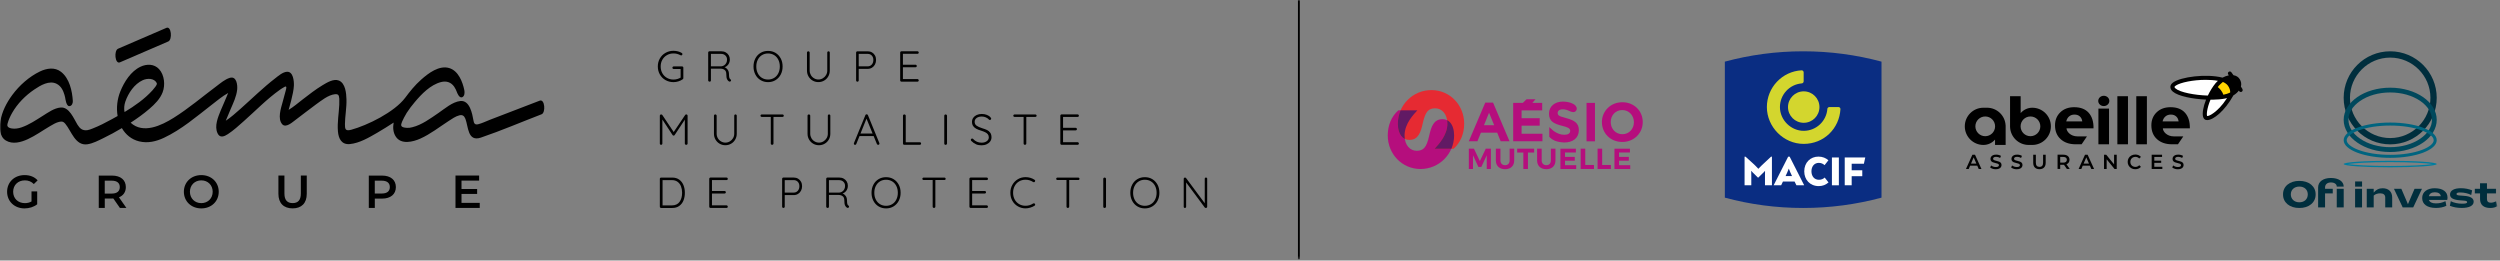 <svg width="806" height="84" viewBox="0 0 806 84" fill="none" xmlns="http://www.w3.org/2000/svg">
<rect x="0" y="0" width="806" height="84" fill="#808080" stroke="none"/>
<g clip-path="url(#clip0_0_3)">
<mask id="mask0_0_3" style="mask-type:luminance" maskUnits="userSpaceOnUse" x="0" y="0" width="806" height="84">
<path d="M805.15 0H0V83.59H805.15V0Z" fill="white"/>
</mask>
<g mask="url(#mask0_0_3)">
<path d="M741.31 58.32C744.42 58.3 746.59 60.1 746.56 62.67C746.59 65.26 744.42 67.08 741.31 67.05C738.2 67.09 736.01 65.27 736.05 62.67C736.02 60.1 738.2 58.29 741.31 58.32ZM741.31 60.15C739.67 60.15 738.56 61.18 738.56 62.67C738.56 64.16 739.67 65.22 741.31 65.22C742.95 65.22 744.03 64.19 744.03 62.67C744.03 61.15 742.93 60.15 741.31 60.15Z" fill="#002E3D"/>
<path d="M747.36 60.87V60.43C747.36 58.57 748.99 57.38 751.48 57.38C753.97 57.38 755.61 58.5 755.61 60.15H753.37C753.37 59.35 752.62 58.82 751.48 58.82C750.34 58.82 749.6 59.43 749.6 60.42V60.86H752.08V62.35H749.6V66.86H747.36V60.86V60.87ZM755.61 60.87V66.87H753.37V60.87H755.61Z" fill="#002E3D"/>
<path d="M761.52 60.87V66.87H759.28V60.87H761.52Z" fill="#002E3D"/>
<path d="M761.53 58.5H759.29V60.17H761.53V58.5Z" fill="#002E3D"/>
<path d="M765.28 60.87V62.09C766.03 61.16 766.99 60.69 768.15 60.69C770.07 60.69 771.24 61.81 771.24 63.64V66.87H769V63.64C769 62.79 768.4 62.33 767.38 62.33C766.64 62.33 765.81 62.55 765.28 63.06V66.87H763.04V60.87H765.28Z" fill="#002E3D"/>
<path d="M774.19 60.87L776.32 65.83L778.45 60.87H780.84L778.02 66.87H774.63L771.81 60.87H774.2H774.19Z" fill="#002E3D"/>
<path d="M784.98 60.69C787.55 60.69 789.08 61.81 789.08 63.69C789.08 63.92 789.05 64.18 788.98 64.46H783.09C783.34 65.2 784.1 65.57 785.35 65.57C786.46 65.57 787.4 65.35 788.42 64.86L788.71 66.35C787.75 66.82 786.63 67.04 785.35 67.04C782.56 67.04 780.91 65.86 780.91 63.85C780.91 61.84 782.56 60.68 784.99 60.68L784.98 60.69ZM785.01 61.99C783.94 61.99 783.26 62.42 783.08 63.25H786.91C786.81 62.44 786.12 61.99 785.01 61.99Z" fill="#002E3D"/>
<path d="M790.12 64.86C791.06 65.37 792.45 65.67 793.76 65.67C794.91 65.67 795.4 65.55 795.4 65.18C795.4 64.85 795.12 64.74 794.33 64.68L793.1 64.58C790.89 64.42 789.89 63.81 789.89 62.7C789.89 61.42 791.2 60.68 793.4 60.68C794.7 60.68 796.02 60.94 797.01 61.37L796.72 62.88C796.31 62.63 795.78 62.44 795.11 62.28C794.46 62.12 793.79 62.05 793.12 62.05C792.37 62.05 791.98 62.19 791.98 62.54C791.98 62.86 792.27 62.98 793.08 63.03L794.34 63.13C796.46 63.26 797.51 63.9 797.51 65.02C797.51 66.31 796.08 67.04 793.65 67.04C792.24 67.04 790.98 66.81 789.84 66.35L790.13 64.86H790.12Z" fill="#002E3D"/>
<path d="M799.56 62.36H797.88V60.87H799.56V59.08H801.8V60.87H804.73V62.36H801.8V64.18C801.8 64.93 802.2 65.35 803.03 65.35C803.56 65.35 804.18 65.19 804.75 64.91L805.16 66.49C804.45 66.87 803.74 67.05 802.87 67.05C800.73 67.05 799.57 66.03 799.57 64.18V62.36H799.56Z" fill="#002E3D"/>
<path d="M770.6 18.57C777.75 18.57 783.57 24.39 783.57 31.54C783.57 38.69 777.75 44.51 770.6 44.51C763.45 44.51 757.63 38.69 757.63 31.54C757.63 24.39 763.45 18.57 770.6 18.57ZM770.6 16.54C762.32 16.54 755.6 23.25 755.6 31.54C755.6 39.83 762.31 46.54 770.6 46.54C778.89 46.54 785.6 39.83 785.6 31.54C785.6 23.25 778.89 16.54 770.6 16.54Z" fill="#002E3D"/>
<path d="M770.6 29.81C774.3 29.81 777.75 30.79 780.33 32.57C782.73 34.23 784.06 36.39 784.06 38.63C784.06 40.87 782.74 43.03 780.33 44.69C777.75 46.47 774.3 47.45 770.6 47.45C766.9 47.45 763.45 46.47 760.87 44.69C758.47 43.03 757.14 40.87 757.14 38.63C757.14 36.39 758.46 34.23 760.87 32.57C763.45 30.79 766.9 29.81 770.6 29.81ZM770.6 28.27C762.32 28.27 755.6 32.91 755.6 38.64C755.6 44.37 762.31 49.01 770.6 49.01C778.89 49.01 785.6 44.37 785.6 38.64C785.6 32.91 778.89 28.27 770.6 28.27Z" fill="#00485C"/>
<path d="M770.6 40.48C774.49 40.48 778.14 41.05 780.86 42.08C783.22 42.98 784.63 44.14 784.63 45.2C784.63 46.26 783.22 47.43 780.86 48.32C778.13 49.35 774.49 49.92 770.6 49.92C766.71 49.92 763.06 49.35 760.34 48.32C757.98 47.42 756.57 46.26 756.57 45.2C756.57 44.14 757.98 42.97 760.34 42.08C763.07 41.05 766.71 40.48 770.6 40.48ZM770.6 39.51C762.32 39.51 755.6 42.06 755.6 45.2C755.6 48.34 762.31 50.89 770.6 50.89C778.89 50.89 785.6 48.34 785.6 45.2C785.6 42.06 778.89 39.51 770.6 39.51Z" fill="#00647F"/>
<path d="M770.6 52.27C777.42 52.27 782.21 52.58 784.24 52.89C782.21 53.2 777.42 53.51 770.6 53.51C763.78 53.51 758.99 53.2 756.96 52.89C758.99 52.58 763.78 52.27 770.6 52.27ZM770.6 51.83C762.32 51.83 755.6 52.3 755.6 52.89C755.6 53.48 762.31 53.95 770.6 53.95C778.89 53.95 785.6 53.48 785.6 52.89C785.6 52.3 778.89 51.83 770.6 51.83Z" fill="#007D9F"/>
<path d="M722.97 28.7L722.47 27.92C722.69 27.1 722.56 26.28 722.09 25.53C721.65 24.82 720.96 24.38 720.08 24.25L719.39 23.3C719.19 23.02 718.8 22.96 718.53 23.16C718.26 23.36 718.19 23.75 718.39 24.02L718.58 24.29C717.89 24.42 717.19 24.68 716.54 25.03C711.31 23.7 703.06 24.78 700.59 26.6C700.04 27.01 699.75 27.46 699.73 27.96C699.71 28.54 699.98 29.08 700.54 29.55C702.25 31.01 706.88 31.92 711.23 32.11C710.32 34.41 709.95 36.54 710.28 37.68C710.46 38.31 710.83 38.55 711.1 38.64C711.25 38.69 711.42 38.72 711.6 38.72C713.6 38.72 717.29 35.72 720.03 30.78C720.03 30.77 720.04 30.76 720.05 30.75C720.77 30.32 721.37 29.79 721.8 29.21L721.91 29.38C722.03 29.56 722.23 29.66 722.43 29.66C722.54 29.66 722.66 29.63 722.76 29.56C723.05 29.38 723.13 28.99 722.94 28.71L722.97 28.7Z" fill="black"/>
<path d="M711.59 37.4C711.64 37.46 712.46 37.36 713.81 36.32C714.91 35.47 716.3 34.23 718 31.63C718 31.63 716.83 31.92 715.52 32.03C713.79 32.17 712.66 32.14 712.66 32.14C711.44 35.06 711.36 37.13 711.59 37.4Z" fill="white"/>
<path d="M716.66 26.42L715.93 27.06C715.72 27.25 715.53 27.43 715.37 27.62C715.25 27.77 715.13 27.92 715.01 28.07C715.51 28.46 716.39 29.29 716.8 30.53C716.8 30.53 717.5 30.4 717.96 30.25C718.51 30.07 719 29.83 719 29.83C719.06 29.37 718.94 28.58 718.33 27.67C717.91 27.04 717.1 26.6 716.66 26.42Z" fill="#FFD400"/>
<path d="M711.1 25.74C707.06 25.74 702.98 26.59 701.49 27.58C701.16 27.8 701.07 27.96 701.06 28C701.04 28.19 701.25 28.4 701.41 28.54C702.86 29.77 707.49 30.68 711.81 30.81C712.48 29.41 713.33 28 714.34 26.77C714.54 26.53 714.78 26.29 715.05 26.05C713.81 25.83 712.46 25.74 711.11 25.74H711.1Z" fill="white"/>
<path d="M637.46 53.42H635.16L634.71 54.48H633.83L635.9 49.88H636.74L638.82 54.48H637.93L637.47 53.42H637.46ZM637.18 52.75L636.31 50.74L635.45 52.75H637.18Z" fill="black"/>
<path d="M642.42 54.4C642.09 54.3 641.83 54.17 641.63 54L641.93 53.34C642.12 53.49 642.35 53.61 642.62 53.71C642.89 53.8 643.17 53.85 643.45 53.85C643.79 53.85 644.05 53.8 644.21 53.69C644.38 53.58 644.46 53.44 644.46 53.26C644.46 53.13 644.41 53.02 644.32 52.94C644.23 52.85 644.11 52.79 643.96 52.74C643.81 52.69 643.62 52.64 643.37 52.58C643.02 52.5 642.74 52.41 642.52 52.33C642.3 52.25 642.12 52.12 641.96 51.94C641.8 51.76 641.73 51.52 641.73 51.22C641.73 50.97 641.8 50.74 641.94 50.53C642.08 50.32 642.29 50.16 642.56 50.03C642.84 49.91 643.18 49.85 643.58 49.85C643.86 49.85 644.14 49.89 644.41 49.96C644.68 50.03 644.92 50.13 645.11 50.26L644.84 50.92C644.64 50.8 644.43 50.71 644.21 50.65C643.99 50.59 643.78 50.56 643.57 50.56C643.23 50.56 642.98 50.61 642.82 50.73C642.66 50.84 642.57 50.99 642.57 51.18C642.57 51.31 642.62 51.42 642.71 51.5C642.8 51.58 642.92 51.65 643.07 51.7C643.22 51.75 643.41 51.8 643.66 51.86C644 51.94 644.28 52.02 644.5 52.11C644.72 52.2 644.91 52.33 645.06 52.5C645.22 52.68 645.29 52.91 645.29 53.21C645.29 53.46 645.22 53.69 645.08 53.9C644.94 54.11 644.73 54.27 644.45 54.39C644.17 54.51 643.83 54.57 643.43 54.57C643.07 54.57 642.73 54.52 642.4 54.42" fill="black"/>
<path d="M649.18 54.4C648.85 54.3 648.59 54.17 648.39 54L648.69 53.34C648.88 53.49 649.11 53.61 649.38 53.71C649.65 53.8 649.93 53.85 650.21 53.85C650.55 53.85 650.81 53.8 650.97 53.69C651.14 53.58 651.22 53.44 651.22 53.26C651.22 53.13 651.17 53.02 651.08 52.94C650.99 52.85 650.87 52.79 650.72 52.74C650.57 52.69 650.38 52.64 650.13 52.58C649.78 52.5 649.5 52.41 649.28 52.33C649.06 52.25 648.88 52.12 648.72 51.94C648.56 51.76 648.49 51.52 648.49 51.22C648.49 50.97 648.56 50.74 648.7 50.53C648.84 50.32 649.05 50.16 649.32 50.03C649.6 49.91 649.94 49.85 650.34 49.85C650.62 49.85 650.9 49.89 651.17 49.96C651.44 50.03 651.68 50.13 651.87 50.26L651.6 50.92C651.4 50.8 651.19 50.71 650.97 50.65C650.75 50.59 650.54 50.56 650.33 50.56C649.99 50.56 649.74 50.62 649.58 50.73C649.42 50.84 649.33 50.99 649.33 51.18C649.33 51.31 649.38 51.42 649.47 51.5C649.56 51.58 649.68 51.65 649.83 51.7C649.98 51.75 650.17 51.8 650.42 51.86C650.76 51.94 651.04 52.02 651.26 52.11C651.48 52.2 651.67 52.33 651.82 52.5C651.98 52.68 652.05 52.91 652.05 53.21C652.05 53.46 651.98 53.69 651.84 53.9C651.7 54.11 651.49 54.27 651.21 54.39C650.93 54.51 650.59 54.57 650.18 54.57C649.83 54.57 649.48 54.52 649.15 54.42" fill="black"/>
<path d="M656.04 54.01C655.68 53.65 655.51 53.14 655.51 52.48V49.89H656.36V52.45C656.36 53.35 656.75 53.8 657.53 53.8C658.31 53.8 658.69 53.35 658.69 52.45V49.89H659.53V52.48C659.53 53.15 659.35 53.66 659 54.01C658.65 54.37 658.15 54.55 657.52 54.55C656.89 54.55 656.39 54.37 656.04 54.01Z" fill="black"/>
<path d="M666.37 54.48L665.43 53.13C665.43 53.13 665.33 53.13 665.25 53.13H664.21V54.47H663.36V49.87H665.25C665.65 49.87 665.99 49.94 666.29 50.07C666.59 50.2 666.81 50.39 666.97 50.64C667.13 50.89 667.21 51.18 667.21 51.51C667.21 51.84 667.12 52.15 666.96 52.4C666.79 52.65 666.55 52.84 666.23 52.96L667.29 54.47H666.37V54.48ZM666.06 50.84C665.87 50.68 665.59 50.6 665.21 50.6H664.21V52.43H665.21C665.58 52.43 665.87 52.35 666.06 52.19C666.25 52.03 666.35 51.8 666.35 51.51C666.35 51.22 666.25 50.99 666.06 50.83" fill="black"/>
<path d="M673.77 53.42H671.47L671.02 54.48H670.14L672.21 49.88H673.05L675.13 54.48H674.24L673.78 53.42H673.77ZM673.49 52.75L672.62 50.74L671.76 52.75H673.49Z" fill="black"/>
<path d="M682.43 49.88V54.48H681.72L679.19 51.37V54.48H678.34V49.88H679.04L681.58 53V49.88H682.43Z" fill="black"/>
<path d="M687.16 54.24C686.79 54.04 686.49 53.76 686.28 53.4C686.07 53.04 685.96 52.64 685.96 52.19C685.96 51.74 686.07 51.33 686.28 50.97C686.49 50.61 686.79 50.33 687.16 50.13C687.53 49.93 687.95 49.82 688.42 49.82C688.8 49.82 689.14 49.88 689.45 50.02C689.76 50.15 690.02 50.34 690.24 50.59L689.69 51.11C689.36 50.75 688.95 50.57 688.46 50.57C688.14 50.57 687.86 50.64 687.61 50.78C687.36 50.92 687.17 51.11 687.03 51.36C686.89 51.6 686.82 51.88 686.82 52.19C686.82 52.5 686.89 52.78 687.03 53.03C687.17 53.27 687.36 53.47 687.61 53.6C687.86 53.74 688.14 53.81 688.46 53.81C688.95 53.81 689.35 53.63 689.69 53.26L690.24 53.79C690.03 54.04 689.76 54.23 689.45 54.36C689.14 54.49 688.79 54.56 688.41 54.56C687.94 54.56 687.53 54.46 687.15 54.25" fill="black"/>
<path d="M697.14 53.77V54.48H693.7V49.88H697.05V50.6H694.55V51.8H696.77V52.5H694.55V53.77H697.14Z" fill="black"/>
<path d="M701.12 54.4C700.79 54.3 700.53 54.17 700.33 54L700.63 53.34C700.82 53.49 701.05 53.61 701.32 53.71C701.59 53.8 701.87 53.85 702.14 53.85C702.48 53.85 702.74 53.8 702.91 53.69C703.08 53.58 703.16 53.44 703.16 53.26C703.16 53.13 703.11 53.02 703.02 52.94C702.93 52.85 702.81 52.79 702.66 52.74C702.51 52.69 702.32 52.64 702.07 52.58C701.72 52.5 701.44 52.41 701.22 52.33C701 52.25 700.82 52.12 700.66 51.94C700.5 51.76 700.43 51.52 700.43 51.22C700.43 50.97 700.5 50.74 700.64 50.53C700.78 50.32 700.99 50.16 701.26 50.03C701.54 49.91 701.88 49.85 702.28 49.85C702.56 49.85 702.84 49.89 703.11 49.96C703.38 50.03 703.62 50.13 703.81 50.26L703.54 50.92C703.34 50.8 703.13 50.71 702.91 50.65C702.69 50.59 702.48 50.56 702.27 50.56C701.93 50.56 701.68 50.62 701.52 50.73C701.36 50.84 701.27 50.99 701.27 51.18C701.27 51.31 701.32 51.42 701.41 51.5C701.5 51.58 701.62 51.65 701.77 51.7C701.92 51.75 702.11 51.8 702.36 51.86C702.7 51.94 702.98 52.02 703.2 52.11C703.42 52.2 703.61 52.33 703.76 52.5C703.92 52.68 703.99 52.91 703.99 53.21C703.99 53.46 703.92 53.69 703.78 53.9C703.64 54.11 703.43 54.27 703.15 54.39C702.87 54.51 702.53 54.57 702.12 54.57C701.77 54.57 701.42 54.52 701.09 54.42" fill="black"/>
<path d="M643.2 46.73H646.62V40.47H646.61C646.47 37.27 643.84 34.73 640.61 34.73H639.45C636.14 34.73 633.45 37.42 633.45 40.73C633.45 44.04 636.14 46.73 639.45 46.73C640.95 46.73 642.29 46.06 643.2 45V46.73ZM640.04 43.91C638.28 43.91 636.86 42.49 636.86 40.73C636.86 38.97 638.28 37.55 640.04 37.55C641.8 37.55 643.22 38.97 643.22 40.73C643.22 42.49 641.8 43.91 640.04 43.91Z" fill="black"/>
<path d="M651.46 31.02H648.04V40.99H648.05C648.19 44.19 650.82 46.73 654.05 46.73H655.21C658.52 46.73 661.21 44.04 661.21 40.73C661.21 37.42 658.52 34.73 655.21 34.73C653.71 34.73 652.37 35.4 651.46 36.46V31.02ZM654.62 37.55C656.38 37.55 657.8 38.97 657.8 40.73C657.8 42.48 656.38 43.91 654.62 43.91C652.86 43.91 651.44 42.49 651.44 40.73C651.44 38.97 652.86 37.55 654.62 37.55Z" fill="black"/>
<path d="M666.26 41.37H674.95C674.99 39.26 674.48 37.6 673.41 36.38C672.34 35.17 670.78 34.56 668.71 34.56C666.87 34.56 665.38 35.11 664.24 36.21C663.1 37.31 662.54 38.71 662.54 40.4C662.54 42.29 663.15 43.78 664.36 44.87C665.5 45.9 667.06 46.52 669.23 46.52H671.11L672.84 43.97H669.77C667.56 43.97 666.25 42.41 666.25 41.37H666.26ZM667.08 37.54C667.54 37.14 668.12 36.94 668.82 36.94C669.51 36.94 670.08 37.13 670.52 37.52C670.97 37.91 671.23 38.45 671.32 39.13H666.16C666.31 38.47 666.61 37.94 667.07 37.54" fill="black"/>
<path d="M679.95 35.01H676.53V46.52H679.95V35.01Z" fill="black"/>
<path d="M680.05 32.54C680.05 33.46 679.25 34.2 678.26 34.2C677.27 34.2 676.47 33.46 676.47 32.54C676.47 31.62 677.27 30.88 678.26 30.88C679.25 30.88 680.05 31.62 680.05 32.54Z" fill="black"/>
<path d="M686.06 31.02H682.64V46.52H686.06V31.02Z" fill="black"/>
<path d="M692.16 31.02H688.74V46.52H692.16V31.02Z" fill="black"/>
<path d="M697.32 41.37H706.01C706.05 39.26 705.54 37.6 704.47 36.38C703.4 35.17 701.84 34.56 699.77 34.56C697.93 34.56 696.44 35.11 695.3 36.21C694.16 37.31 693.6 38.71 693.6 40.4C693.6 42.29 694.21 43.78 695.42 44.87C696.56 45.9 698.12 46.52 700.29 46.52H702.17L703.9 43.97H700.83C698.62 43.97 697.31 42.41 697.31 41.37H697.32ZM698.14 37.54C698.6 37.14 699.18 36.94 699.88 36.94C700.57 36.94 701.14 37.13 701.58 37.52C702.03 37.91 702.29 38.45 702.38 39.13H697.22C697.37 38.47 697.67 37.94 698.13 37.54" fill="black"/>
<path d="M606.6 19.87V63.72C598.55 65.89 590.08 67.05 581.34 67.05C572.6 67.05 564.14 65.9 556.09 63.72V19.87C564.14 17.7 572.6 16.54 581.34 16.54C590.08 16.54 598.54 17.7 606.6 19.87Z" fill="#0A2D82"/>
<path d="M586.59 34.52C586.59 37.32 584.32 39.59 581.52 39.59C578.72 39.59 576.45 37.32 576.45 34.52C576.45 31.72 578.72 29.45 581.52 29.45C584.32 29.45 586.59 31.72 586.59 34.52Z" fill="#D3D62E"/>
<path d="M592.82 34.52H589.71C589.44 34.56 589.21 34.77 589.15 35.03C588.89 39.02 585.57 42.18 581.51 42.18C577.45 42.18 573.85 38.75 573.85 34.52C573.85 30.51 576.93 27.22 580.85 26.89C581.21 26.89 581.5 26.57 581.5 26.21V23.33C581.5 22.97 581.21 22.67 580.85 22.67C574.6 23 569.64 28.18 569.64 34.52C569.64 40.86 574.95 46.39 581.51 46.39C588.07 46.39 593.03 41.41 593.36 35.15C593.35 34.83 593.12 34.57 592.81 34.52" fill="#D3D62E"/>
<path d="M569.03 56.71C569.03 56.22 569.03 55.62 569.05 55.09H569.03C568.78 55.39 568.5 55.69 568.09 56.06L566.87 57.26H566.76L565.55 56.06C565.16 55.69 564.86 55.39 564.62 55.09H564.59C564.61 55.62 564.62 56.22 564.62 56.71V59.74H562.45V50.5H562.74L565.14 52.67C565.52 53.01 566.32 53.78 566.88 54.41H566.91C567.44 53.83 568.29 53.01 568.67 52.67L570.99 50.5H571.27V59.74H569.03V56.71Z" fill="white"/>
<path d="M575.67 56.77H577.76L577.65 56.55C577.38 55.99 577.05 55.28 576.72 54.38H576.7C576.37 55.27 576.04 55.98 575.77 56.55L575.66 56.77H575.67ZM578.59 58.53H574.82L574.24 59.74H571.82L576.51 50.5H576.98L581.67 59.74H579.17L578.57 58.53H578.59Z" fill="white"/>
<path d="M589.51 58.82C588.66 59.56 587.64 60 586.37 60C583.54 60 581.69 57.93 581.69 55.24C581.69 52.38 583.69 50.49 586.26 50.49C587.63 50.49 588.66 50.96 589.48 51.67L588.24 53.25C587.77 52.81 587.16 52.51 586.38 52.51C584.91 52.51 584.01 53.68 584.01 55.23C584.01 56.78 584.9 57.96 586.43 57.96C587.17 57.96 587.8 57.71 588.28 57.24L589.51 58.81V58.82Z" fill="white"/>
<path d="M592.85 50.77H590.61V59.74H592.85V50.77Z" fill="white"/>
<path d="M596.98 52.79V54.9H600.4V56.8H596.98V59.74H594.74V50.77H601.36L600.92 52.79H596.98Z" fill="white"/>
<path d="M457.98 54.49C463.95 54.49 468.8 49.65 468.8 43.67C468.8 41.87 468.25 38.43 465.02 38.43C462.29 38.43 461.43 40.77 460.79 43.67C459.93 47.58 458.92 48.61 456.73 48.61C454.67 48.61 452.83 46.87 452.83 43.67C452.83 39.8 455.84 36.82 456.95 35.58H450.81C448.58 37.56 447.41 40.45 447.41 43.67C447.41 49.65 452.01 54.49 457.99 54.49H457.98Z" fill="#B50E7D"/>
<path d="M461.48 29.04C455.51 29.04 450.66 33.88 450.66 39.86C450.66 41.66 451.21 45.1 454.44 45.1C457.17 45.1 458.03 42.76 458.67 39.86C459.53 35.95 460.54 34.92 462.73 34.92C464.79 34.92 466.63 36.66 466.63 39.86C466.63 43.73 463.62 46.71 462.51 47.95H468.65C470.88 45.97 472.05 43.08 472.05 39.86C472.05 33.88 467.45 29.04 461.47 29.04H461.48Z" fill="#E62A32"/>
<path d="M467.92 47.95H462.52C463.63 46.7 466.64 43.72 466.64 39.86C466.64 39.47 466.61 39.1 466.56 38.75C468.44 39.65 468.81 42.2 468.81 43.67C468.81 45.14 468.49 46.64 467.93 47.95H467.92ZM450.66 39.86C450.66 41.33 451.03 43.88 452.91 44.78C452.86 44.43 452.83 44.06 452.83 43.67C452.83 39.8 455.84 36.82 456.95 35.58H451.55C450.98 36.89 450.67 38.34 450.67 39.86H450.66Z" fill="#611A64"/>
<path d="M478.85 33.08H481.36L486.67 45.55H483.82L482.69 42.77H477.45L476.32 45.55H473.54L478.85 33.08ZM481.72 40.37L480.07 36.35L478.43 40.37H481.72Z" fill="#B50E7D"/>
<path d="M487.86 33.17H490.95L492.17 32H495.04L494.04 33.17H497.2V35.59H490.56V38.1H496.4V40.52H490.56V43.12H497.28V45.54H487.85V33.15L487.86 33.17Z" fill="#B50E7D"/>
<path d="M511.5 33.17H514.22V45.56H511.5V33.17Z" fill="#B50E7D"/>
<path d="M516.45 39.4V39.37C516.45 35.85 519.23 32.96 523.05 32.96C526.87 32.96 529.62 35.81 529.62 39.33V39.37C529.62 42.89 526.84 45.77 523.02 45.77C519.2 45.77 516.46 42.92 516.46 39.4H516.45ZM526.77 39.4V39.37C526.77 37.25 525.21 35.48 523.02 35.48C520.83 35.48 519.3 37.21 519.3 39.34V39.38C519.3 41.5 520.86 43.27 523.05 43.27C525.24 43.27 526.77 41.54 526.77 39.41V39.4Z" fill="#B50E7D"/>
<path d="M504.96 38.08C502.75 37.51 502.2 37.24 502.2 36.4V36.36C502.2 35.74 502.77 35.24 503.85 35.24C504.57 35.24 505.3 35.45 506.05 35.83C506.85 36.18 507.67 36.37 508.15 35.66C508.61 35 508.22 34.18 507.62 33.76C507.32 33.55 506.49 33.07 505.45 32.9H505.43C504.94 32.81 504.42 32.75 503.88 32.75C501.26 32.75 499.4 34.29 499.4 36.61V36.65C499.4 39.19 501.07 39.91 503.65 40.57C505.79 41.12 506.23 41.49 506.23 42.2V42.24C506.23 42.99 505.53 43.45 504.38 43.45C504.07 43.45 503.77 43.43 503.48 43.38C502.18 43.14 501.07 42.37 500.81 42.15C500.61 41.99 500.01 41.45 499.49 40.98V44.09C500.32 45.03 501.54 45.68 503.4 45.86C503.71 45.9 504.01 45.94 504.32 45.94C507.08 45.94 509.02 44.51 509.02 41.97V41.93C509.02 39.7 507.56 38.76 504.96 38.09V38.08Z" fill="#B50E7D"/>
<path d="M475.2 47.93L477.11 51.94L479.01 47.93H480.66V54.48H479.33V50.06L477.59 53.81H476.63L474.89 50.06V54.48H473.55V47.93H475.21H475.2Z" fill="#B50E7D"/>
<path d="M485.24 53.26C486.12 53.26 486.7 52.69 486.7 51.74V47.93H488.18V51.74C488.18 53.47 487.05 54.55 485.24 54.55C483.43 54.55 482.26 53.47 482.26 51.74V47.93H483.74V51.74C483.74 52.69 484.36 53.26 485.24 53.26Z" fill="#B50E7D"/>
<path d="M494.61 47.93V49.18H492.61V54.48H491.13V49.18H489.14V47.93H494.61Z" fill="#B50E7D"/>
<path d="M498.54 53.26C499.42 53.26 500 52.69 500 51.74V47.93H501.48V51.74C501.48 53.47 500.35 54.55 498.54 54.55C496.73 54.55 495.56 53.47 495.56 51.74V47.93H497.04V51.74C497.04 52.69 497.66 53.26 498.54 53.26Z" fill="#B50E7D"/>
<path d="M508.07 47.93V49.16H504.56V50.58H507.71V51.81H504.56V53.26H508.17V54.49H503.08V47.94H508.07V47.93Z" fill="#B50E7D"/>
<path d="M511.09 47.93V53.19H513.9V54.48H509.61V47.93H511.09Z" fill="#B50E7D"/>
<path d="M516.54 47.93V53.19H519.35V54.48H515.06V47.93H516.54Z" fill="#B50E7D"/>
<path d="M525.49 47.93V49.16H521.98V50.58H525.13V51.81H521.98V53.26H525.59V54.49H520.5V47.94H525.49V47.93Z" fill="#B50E7D"/>
<path d="M220.19 21.52C220.27 21.6 220.31 21.7 220.31 21.82V25.19C220.31 25.35 220.24 25.47 220.1 25.57C219.68 25.86 219.21 26.08 218.7 26.24C218.19 26.4 217.66 26.48 217.13 26.48C216.18 26.48 215.32 26.26 214.55 25.82C213.78 25.38 213.18 24.78 212.74 24.01C212.3 23.24 212.08 22.39 212.08 21.43C212.08 20.47 212.3 19.62 212.74 18.85C213.18 18.08 213.78 17.48 214.55 17.04C215.32 16.6 216.17 16.38 217.13 16.38C217.62 16.38 218.1 16.44 218.57 16.56C219.03 16.68 219.44 16.85 219.81 17.08C219.94 17.16 220.01 17.28 220.01 17.43C220.01 17.55 219.97 17.65 219.89 17.74C219.81 17.82 219.72 17.87 219.62 17.87C219.53 17.87 219.44 17.85 219.37 17.8C218.67 17.42 217.93 17.23 217.14 17.23C216.35 17.23 215.64 17.41 215.01 17.78C214.38 18.14 213.89 18.65 213.53 19.29C213.17 19.93 213 20.65 213 21.44C213 22.23 213.18 22.95 213.53 23.59C213.88 24.23 214.38 24.73 215.01 25.1C215.64 25.46 216.35 25.65 217.14 25.65C217.54 25.65 217.95 25.59 218.35 25.48C218.75 25.37 219.12 25.21 219.43 25.02V22.25H217.22C217.1 22.25 217 22.21 216.91 22.13C216.83 22.05 216.78 21.95 216.78 21.83C216.78 21.71 216.82 21.61 216.91 21.53C216.99 21.45 217.1 21.41 217.22 21.41H219.89C220.01 21.41 220.11 21.45 220.19 21.53V21.52Z" fill="black"/>
<path d="M235.69 25.93C235.69 25.93 235.67 26.04 235.63 26.11C235.59 26.18 235.54 26.23 235.48 26.26C235.41 26.3 235.34 26.32 235.27 26.32C235.18 26.32 235.1 26.3 235.03 26.26C234.77 26.11 234.56 25.87 234.4 25.53C234.24 25.19 234.16 24.66 234.16 23.92C234.16 23.27 233.98 22.81 233.61 22.54C233.25 22.27 232.81 22.14 232.31 22.14H229.2V25.91C229.2 26.03 229.16 26.13 229.09 26.21C229.02 26.29 228.92 26.33 228.8 26.33C228.67 26.33 228.56 26.29 228.46 26.21C228.37 26.13 228.32 26.03 228.32 25.91V16.95C228.32 16.83 228.36 16.73 228.44 16.65C228.52 16.57 228.62 16.53 228.74 16.53H232.52C233.05 16.53 233.53 16.64 233.95 16.87C234.37 17.1 234.7 17.41 234.94 17.81C235.18 18.21 235.3 18.66 235.3 19.17C235.3 19.77 235.14 20.29 234.83 20.74C234.52 21.19 234.11 21.5 233.6 21.67C234.01 21.83 234.35 22.1 234.61 22.47C234.87 22.85 235.01 23.31 235.02 23.85C235.02 24.43 235.07 24.83 235.14 25.07C235.21 25.31 235.32 25.47 235.48 25.56C235.62 25.65 235.69 25.77 235.69 25.91V25.93ZM232.57 21.38C232.9 21.35 233.2 21.24 233.48 21.06C233.76 20.87 233.98 20.62 234.15 20.3C234.32 19.98 234.4 19.62 234.4 19.21C234.4 18.68 234.22 18.24 233.86 17.89C233.5 17.54 233.03 17.37 232.45 17.37H229.2V21.39H232.56L232.57 21.38Z" fill="black"/>
<path d="M251.71 24.03C251.31 24.8 250.75 25.39 250.04 25.83C249.33 26.27 248.52 26.48 247.62 26.48C246.72 26.48 245.91 26.26 245.2 25.83C244.49 25.4 243.93 24.8 243.53 24.03C243.13 23.26 242.93 22.4 242.93 21.44C242.93 20.48 243.13 19.6 243.53 18.84C243.93 18.07 244.49 17.48 245.2 17.05C245.91 16.62 246.72 16.41 247.62 16.41C248.52 16.41 249.33 16.62 250.04 17.05C250.75 17.48 251.3 18.08 251.71 18.84C252.12 19.6 252.31 20.47 252.31 21.44C252.31 22.41 252.11 23.26 251.71 24.03ZM250.93 19.26C250.61 18.62 250.16 18.12 249.59 17.77C249.02 17.42 248.36 17.24 247.62 17.24C246.88 17.24 246.23 17.42 245.65 17.77C245.08 18.12 244.63 18.62 244.31 19.26C243.99 19.9 243.83 20.62 243.83 21.44C243.83 22.26 243.99 22.98 244.31 23.62C244.63 24.26 245.08 24.76 245.65 25.11C246.22 25.46 246.88 25.64 247.62 25.64C248.36 25.64 249.01 25.46 249.59 25.11C250.17 24.76 250.61 24.26 250.93 23.62C251.25 22.98 251.41 22.26 251.41 21.44C251.41 20.62 251.25 19.9 250.93 19.26Z" fill="black"/>
<path d="M267.4 16.66C267.48 16.74 267.52 16.84 267.52 16.96V22.76C267.52 23.44 267.36 24.07 267.03 24.64C266.7 25.21 266.26 25.66 265.7 25.98C265.14 26.31 264.52 26.47 263.85 26.47C263.18 26.47 262.55 26.31 261.99 25.98C261.43 25.65 260.99 25.21 260.66 24.64C260.33 24.07 260.17 23.45 260.17 22.76V16.96C260.17 16.84 260.21 16.74 260.29 16.66C260.37 16.58 260.48 16.54 260.62 16.54C260.73 16.54 260.83 16.58 260.91 16.66C260.99 16.74 261.04 16.84 261.04 16.96V22.76C261.04 23.28 261.17 23.76 261.42 24.2C261.67 24.64 262.02 24.99 262.45 25.24C262.88 25.5 263.35 25.63 263.86 25.63C264.37 25.63 264.85 25.5 265.28 25.24C265.71 24.98 266.06 24.64 266.32 24.2C266.58 23.76 266.71 23.28 266.71 22.76V16.96C266.71 16.84 266.75 16.74 266.82 16.66C266.89 16.58 266.99 16.54 267.11 16.54C267.23 16.54 267.33 16.58 267.41 16.66H267.4Z" fill="black"/>
<path d="M281.14 16.9C281.55 17.14 281.87 17.47 282.1 17.89C282.33 18.31 282.44 18.79 282.44 19.32C282.44 19.85 282.33 20.34 282.1 20.78C281.87 21.22 281.55 21.56 281.14 21.82C280.73 22.07 280.27 22.2 279.75 22.2H276.85V25.92C276.85 26.04 276.81 26.14 276.73 26.22C276.65 26.3 276.55 26.34 276.43 26.34C276.31 26.34 276.21 26.3 276.13 26.22C276.05 26.14 276.01 26.04 276.01 25.92V16.96C276.01 16.84 276.05 16.74 276.13 16.66C276.21 16.58 276.31 16.54 276.43 16.54H279.75C280.26 16.54 280.73 16.66 281.14 16.9ZM281.07 20.8C281.41 20.41 281.57 19.92 281.57 19.33C281.57 18.74 281.4 18.28 281.07 17.92C280.73 17.56 280.3 17.37 279.75 17.37H276.85V21.39H279.75C280.29 21.39 280.73 21.19 281.07 20.8Z" fill="black"/>
<path d="M296.08 25.64C296.16 25.72 296.2 25.82 296.2 25.93C296.2 26.05 296.16 26.15 296.08 26.22C296 26.29 295.9 26.33 295.78 26.33H290.64C290.52 26.33 290.42 26.29 290.34 26.21C290.26 26.13 290.22 26.03 290.22 25.91V16.95C290.22 16.83 290.26 16.73 290.34 16.65C290.42 16.57 290.52 16.53 290.64 16.53H295.78C295.9 16.53 296 16.57 296.08 16.65C296.16 16.73 296.2 16.83 296.2 16.95C296.2 17.07 296.16 17.17 296.08 17.24C296 17.31 295.9 17.35 295.78 17.35H291.1V20.86H295.15C295.27 20.86 295.37 20.9 295.45 20.98C295.53 21.06 295.57 21.16 295.57 21.28C295.57 21.4 295.53 21.5 295.45 21.57C295.37 21.64 295.27 21.68 295.15 21.68H291.1V25.49H295.78C295.9 25.49 296 25.53 296.08 25.62V25.64Z" fill="black"/>
<path d="M221.56 37.01C221.64 37.09 221.68 37.19 221.68 37.31V46.27C221.68 46.39 221.64 46.49 221.55 46.57C221.47 46.65 221.36 46.69 221.24 46.69C221.11 46.69 221 46.65 220.92 46.57C220.84 46.49 220.79 46.39 220.79 46.27V38.57L217.5 43.55C217.41 43.67 217.3 43.73 217.18 43.72H217.15C217.04 43.72 216.94 43.66 216.84 43.55L213.55 38.54V46.27C213.55 46.39 213.51 46.49 213.43 46.57C213.35 46.65 213.25 46.69 213.13 46.69C213.01 46.69 212.91 46.65 212.84 46.57C212.76 46.49 212.73 46.39 212.73 46.27V37.31C212.73 37.2 212.77 37.1 212.85 37.02C212.93 36.94 213.03 36.89 213.15 36.89C213.22 36.89 213.29 36.91 213.36 36.94C213.43 36.97 213.49 37.02 213.53 37.07L217.2 42.57L220.9 37.07C221 36.93 221.13 36.87 221.28 36.89C221.39 36.89 221.49 36.93 221.57 37.01H221.56Z" fill="black"/>
<path d="M237.41 37.01C237.49 37.09 237.53 37.19 237.53 37.31V43.11C237.53 43.79 237.37 44.42 237.04 44.99C236.71 45.56 236.27 46.01 235.71 46.33C235.15 46.66 234.53 46.82 233.86 46.82C233.19 46.82 232.56 46.66 232 46.33C231.44 46 231 45.56 230.67 44.99C230.34 44.42 230.18 43.8 230.18 43.11V37.31C230.18 37.19 230.22 37.09 230.3 37.01C230.38 36.93 230.49 36.89 230.63 36.89C230.74 36.89 230.84 36.93 230.92 37.01C231 37.09 231.05 37.19 231.05 37.31V43.11C231.05 43.63 231.18 44.11 231.43 44.55C231.68 44.99 232.03 45.34 232.46 45.59C232.89 45.85 233.36 45.98 233.87 45.98C234.38 45.98 234.86 45.85 235.29 45.59C235.72 45.33 236.07 44.99 236.33 44.55C236.59 44.11 236.72 43.63 236.72 43.11V37.31C236.72 37.19 236.76 37.09 236.83 37.01C236.9 36.93 237 36.89 237.12 36.89C237.24 36.89 237.34 36.93 237.42 37.01H237.41Z" fill="black"/>
<path d="M252.57 37.01C252.65 37.08 252.69 37.18 252.69 37.3C252.69 37.42 252.65 37.52 252.57 37.59C252.49 37.66 252.39 37.69 252.27 37.69H249.37V46.27C249.37 46.39 249.33 46.49 249.24 46.57C249.16 46.65 249.05 46.69 248.93 46.69C248.8 46.69 248.69 46.65 248.62 46.57C248.54 46.49 248.5 46.39 248.5 46.27V37.69H245.6C245.48 37.69 245.38 37.65 245.3 37.58C245.22 37.51 245.18 37.41 245.18 37.29C245.18 37.18 245.22 37.08 245.3 37.01C245.38 36.94 245.48 36.9 245.6 36.9H252.26C252.38 36.9 252.48 36.94 252.56 37.01H252.57Z" fill="black"/>
<path d="M267.58 37.01C267.66 37.09 267.7 37.19 267.7 37.31V43.11C267.7 43.79 267.54 44.42 267.21 44.99C266.88 45.56 266.44 46.01 265.88 46.33C265.32 46.66 264.7 46.82 264.03 46.82C263.36 46.82 262.73 46.66 262.17 46.33C261.61 46 261.17 45.56 260.84 44.99C260.51 44.42 260.35 43.8 260.35 43.11V37.31C260.35 37.19 260.39 37.09 260.47 37.01C260.55 36.93 260.66 36.89 260.8 36.89C260.91 36.89 261.01 36.93 261.09 37.01C261.17 37.09 261.22 37.19 261.22 37.31V43.11C261.22 43.63 261.35 44.11 261.6 44.55C261.85 44.99 262.2 45.34 262.63 45.59C263.06 45.85 263.53 45.98 264.04 45.98C264.55 45.98 265.03 45.85 265.46 45.59C265.89 45.33 266.24 44.99 266.5 44.55C266.76 44.11 266.89 43.63 266.89 43.11V37.31C266.89 37.19 266.93 37.09 267 37.01C267.07 36.93 267.17 36.89 267.29 36.89C267.41 36.89 267.51 36.93 267.59 37.01H267.58Z" fill="black"/>
<path d="M283.53 46.3C283.53 46.42 283.49 46.52 283.4 46.59C283.32 46.66 283.22 46.7 283.11 46.7C283.02 46.7 282.93 46.67 282.87 46.62C282.8 46.57 282.75 46.5 282.71 46.42L281.66 43.86H277.11L276.07 46.42C276 46.61 275.87 46.7 275.69 46.7C275.56 46.7 275.46 46.67 275.4 46.6C275.33 46.53 275.3 46.45 275.29 46.33V46.29C275.29 46.23 275.29 46.19 275.3 46.16L279 37.12C279.07 36.93 279.21 36.84 279.42 36.84C279.51 36.84 279.59 36.87 279.66 36.92C279.73 36.97 279.78 37.04 279.82 37.12L283.5 46.12C283.52 46.19 283.53 46.25 283.53 46.29V46.3ZM277.43 43.04H281.32L279.36 38.25L277.43 43.04Z" fill="black"/>
<path d="M296.84 45.98C296.92 46.05 296.96 46.15 296.96 46.27C296.96 46.39 296.92 46.49 296.84 46.57C296.76 46.65 296.66 46.69 296.54 46.69H291.54C291.42 46.69 291.32 46.65 291.24 46.57C291.16 46.49 291.12 46.39 291.12 46.27V37.31C291.12 37.19 291.16 37.09 291.25 37.01C291.33 36.93 291.44 36.89 291.57 36.89C291.69 36.89 291.79 36.93 291.88 37.01C291.96 37.09 292.01 37.19 292.01 37.31V45.86H296.55C296.67 45.86 296.77 45.9 296.85 45.97L296.84 45.98Z" fill="black"/>
<path d="M305.17 46.57C305.09 46.65 304.98 46.7 304.86 46.7C304.73 46.7 304.62 46.66 304.55 46.58C304.47 46.5 304.43 46.4 304.43 46.27V37.34C304.43 37.21 304.47 37.1 304.56 37.02C304.64 36.94 304.75 36.9 304.88 36.9C305 36.9 305.1 36.94 305.19 37.03C305.27 37.11 305.32 37.22 305.32 37.34V46.27C305.32 46.39 305.26 46.49 305.18 46.58L305.17 46.57Z" fill="black"/>
<path d="M314.66 46.5C314.14 46.28 313.64 45.93 313.16 45.45C313.05 45.36 312.99 45.24 312.99 45.11C312.99 45 313.03 44.9 313.12 44.8C313.21 44.71 313.31 44.66 313.42 44.66C313.53 44.66 313.63 44.71 313.73 44.8C314.46 45.6 315.37 46 316.46 46C317.13 46 317.69 45.84 318.13 45.52C318.57 45.2 318.79 44.79 318.79 44.27C318.79 43.87 318.68 43.54 318.46 43.27C318.24 43 317.95 42.79 317.6 42.62C317.25 42.45 316.79 42.28 316.24 42.1C315.64 41.92 315.14 41.73 314.74 41.51C314.34 41.29 314.01 41.01 313.75 40.65C313.5 40.29 313.37 39.84 313.37 39.29C313.37 38.8 313.5 38.36 313.77 37.97C314.04 37.59 314.41 37.29 314.89 37.07C315.37 36.85 315.92 36.74 316.55 36.74C317.12 36.74 317.65 36.84 318.15 37.03C318.65 37.22 319.05 37.49 319.35 37.85C319.49 38.01 319.56 38.14 319.56 38.26C319.56 38.36 319.51 38.46 319.42 38.55C319.33 38.64 319.22 38.68 319.11 38.68C319.02 38.68 318.94 38.65 318.87 38.58C318.62 38.28 318.28 38.04 317.86 37.85C317.44 37.66 317 37.57 316.54 37.57C315.86 37.57 315.3 37.72 314.87 38.03C314.44 38.33 314.23 38.75 314.23 39.27C314.23 39.79 314.43 40.23 314.85 40.52C315.26 40.81 315.85 41.08 316.61 41.32C317.27 41.52 317.81 41.72 318.23 41.92C318.65 42.13 318.99 42.42 319.26 42.8C319.53 43.18 319.66 43.68 319.66 44.29C319.66 44.77 319.52 45.2 319.25 45.59C318.97 45.98 318.59 46.28 318.1 46.51C317.61 46.74 317.05 46.85 316.43 46.85C315.76 46.85 315.16 46.74 314.65 46.51L314.66 46.5Z" fill="black"/>
<path d="M334.08 37.01C334.16 37.08 334.2 37.18 334.2 37.3C334.2 37.42 334.16 37.52 334.08 37.59C334 37.66 333.9 37.69 333.78 37.69H330.88V46.27C330.88 46.39 330.84 46.49 330.75 46.57C330.67 46.65 330.56 46.69 330.44 46.69C330.31 46.69 330.2 46.65 330.13 46.57C330.05 46.49 330.01 46.39 330.01 46.27V37.69H327.11C326.99 37.69 326.89 37.65 326.81 37.58C326.73 37.51 326.69 37.41 326.69 37.29C326.69 37.18 326.73 37.08 326.81 37.01C326.89 36.94 326.99 36.9 327.11 36.9H333.77C333.89 36.9 333.99 36.94 334.07 37.01H334.08Z" fill="black"/>
<path d="M347.71 45.99C347.79 46.07 347.83 46.17 347.83 46.28C347.83 46.4 347.79 46.5 347.71 46.57C347.63 46.64 347.53 46.68 347.41 46.68H342.27C342.15 46.68 342.05 46.64 341.97 46.56C341.89 46.48 341.85 46.38 341.85 46.26V37.3C341.85 37.18 341.89 37.08 341.97 37C342.05 36.92 342.15 36.88 342.27 36.88H347.41C347.53 36.88 347.63 36.92 347.71 37C347.79 37.08 347.83 37.18 347.83 37.3C347.83 37.42 347.79 37.52 347.71 37.59C347.63 37.66 347.53 37.7 347.41 37.7H342.73V41.21H346.78C346.9 41.21 347 41.25 347.08 41.33C347.16 41.41 347.2 41.51 347.2 41.63C347.2 41.75 347.16 41.85 347.08 41.92C347 41.99 346.9 42.03 346.78 42.03H342.73V45.84H347.41C347.53 45.84 347.63 45.88 347.71 45.97V45.99Z" fill="black"/>
<path d="M218.98 57.91C219.59 58.35 220.05 58.95 220.35 59.69C220.65 60.43 220.8 61.25 220.8 62.15C220.8 63.05 220.65 63.9 220.35 64.64C220.05 65.38 219.59 65.96 218.98 66.4C218.37 66.84 217.62 67.05 216.72 67.05H213.15C213.03 67.05 212.93 67.01 212.85 66.93C212.77 66.85 212.73 66.75 212.73 66.63V57.67C212.73 57.55 212.77 57.45 212.85 57.37C212.93 57.29 213.03 57.25 213.15 57.25H216.72C217.62 57.25 218.37 57.47 218.98 57.91ZM219.08 65.09C219.63 64.34 219.91 63.36 219.91 62.14C219.91 61.38 219.79 60.7 219.56 60.09C219.33 59.48 218.96 58.99 218.46 58.62C217.96 58.25 217.33 58.07 216.58 58.07H213.61V66.22H216.58C217.7 66.22 218.54 65.84 219.09 65.09H219.08Z" fill="black"/>
<path d="M234.52 66.35C234.6 66.43 234.64 66.53 234.64 66.64C234.64 66.76 234.6 66.86 234.52 66.93C234.44 67 234.34 67.04 234.22 67.04H229.08C228.96 67.04 228.86 67 228.78 66.92C228.7 66.84 228.66 66.74 228.66 66.62V57.66C228.66 57.54 228.7 57.44 228.78 57.36C228.86 57.28 228.96 57.24 229.08 57.24H234.22C234.34 57.24 234.44 57.28 234.52 57.36C234.6 57.44 234.64 57.54 234.64 57.66C234.64 57.78 234.6 57.88 234.52 57.95C234.44 58.02 234.34 58.06 234.22 58.06H229.54V61.57H233.59C233.71 61.57 233.81 61.61 233.89 61.69C233.97 61.77 234.01 61.87 234.01 61.99C234.01 62.11 233.97 62.21 233.89 62.28C233.81 62.35 233.71 62.39 233.59 62.39H229.54V66.2H234.22C234.34 66.2 234.44 66.24 234.52 66.33V66.35Z" fill="black"/>
<path d="M257.29 57.6C257.7 57.84 258.02 58.17 258.25 58.59C258.48 59.01 258.59 59.49 258.59 60.02C258.59 60.55 258.48 61.04 258.25 61.48C258.02 61.92 257.7 62.26 257.29 62.52C256.88 62.77 256.42 62.9 255.9 62.9H253V66.62C253 66.74 252.96 66.84 252.88 66.92C252.8 67 252.7 67.04 252.58 67.04C252.46 67.04 252.36 67 252.28 66.92C252.2 66.84 252.16 66.74 252.16 66.62V57.66C252.16 57.54 252.2 57.44 252.28 57.36C252.36 57.28 252.46 57.24 252.58 57.24H255.9C256.41 57.24 256.88 57.36 257.29 57.6ZM257.22 61.5C257.56 61.11 257.72 60.62 257.72 60.03C257.72 59.44 257.55 58.98 257.22 58.62C256.88 58.26 256.45 58.07 255.9 58.07H253V62.09H255.9C256.44 62.09 256.88 61.89 257.22 61.5Z" fill="black"/>
<path d="M273.74 66.64C273.74 66.64 273.72 66.75 273.68 66.82C273.64 66.89 273.59 66.94 273.53 66.97C273.46 67.01 273.39 67.03 273.32 67.03C273.23 67.03 273.15 67.01 273.08 66.97C272.82 66.82 272.61 66.58 272.45 66.24C272.29 65.9 272.21 65.37 272.21 64.63C272.21 63.98 272.03 63.52 271.66 63.25C271.3 62.98 270.86 62.85 270.36 62.85H267.25V66.62C267.25 66.74 267.21 66.84 267.14 66.92C267.07 67 266.97 67.04 266.85 67.04C266.72 67.04 266.61 67 266.51 66.92C266.42 66.84 266.37 66.74 266.37 66.62V57.66C266.37 57.54 266.41 57.44 266.49 57.36C266.57 57.28 266.67 57.24 266.79 57.24H270.57C271.1 57.24 271.58 57.35 272 57.58C272.42 57.81 272.75 58.12 272.99 58.52C273.23 58.92 273.35 59.37 273.35 59.88C273.35 60.48 273.19 61 272.88 61.45C272.57 61.9 272.16 62.21 271.65 62.38C272.06 62.54 272.4 62.81 272.66 63.18C272.92 63.56 273.06 64.02 273.07 64.56C273.07 65.14 273.12 65.54 273.19 65.78C273.26 66.02 273.37 66.18 273.53 66.27C273.67 66.36 273.74 66.48 273.74 66.62V66.64ZM270.62 62.09C270.95 62.06 271.25 61.95 271.53 61.77C271.81 61.58 272.03 61.33 272.2 61.01C272.37 60.69 272.45 60.33 272.45 59.92C272.45 59.39 272.27 58.95 271.91 58.6C271.55 58.25 271.08 58.08 270.5 58.08H267.25V62.1H270.61L270.62 62.09Z" fill="black"/>
<path d="M289.76 64.74C289.36 65.51 288.8 66.1 288.09 66.54C287.38 66.98 286.57 67.19 285.67 67.19C284.77 67.19 283.96 66.97 283.25 66.54C282.54 66.11 281.98 65.51 281.58 64.74C281.18 63.97 280.98 63.11 280.98 62.15C280.98 61.19 281.18 60.31 281.58 59.55C281.98 58.78 282.54 58.19 283.25 57.76C283.96 57.33 284.77 57.12 285.67 57.12C286.57 57.12 287.38 57.33 288.09 57.76C288.8 58.19 289.35 58.79 289.76 59.55C290.17 60.31 290.36 61.18 290.36 62.15C290.36 63.12 290.16 63.97 289.76 64.74ZM288.98 59.97C288.66 59.33 288.21 58.83 287.64 58.48C287.07 58.13 286.41 57.95 285.67 57.95C284.93 57.95 284.28 58.13 283.7 58.48C283.13 58.83 282.68 59.33 282.36 59.97C282.04 60.61 281.88 61.33 281.88 62.15C281.88 62.97 282.04 63.69 282.36 64.33C282.68 64.97 283.13 65.47 283.7 65.82C284.27 66.17 284.93 66.35 285.67 66.35C286.41 66.35 287.06 66.17 287.64 65.82C288.22 65.47 288.66 64.97 288.98 64.33C289.3 63.69 289.46 62.97 289.46 62.15C289.46 61.33 289.3 60.61 288.98 59.97Z" fill="black"/>
<path d="M304.76 57.36C304.84 57.43 304.88 57.53 304.88 57.65C304.88 57.77 304.84 57.87 304.76 57.94C304.68 58.01 304.58 58.04 304.46 58.04H301.56V66.62C301.56 66.74 301.52 66.84 301.43 66.92C301.35 67 301.24 67.04 301.12 67.04C300.99 67.04 300.88 67 300.81 66.92C300.73 66.84 300.69 66.74 300.69 66.62V58.04H297.79C297.67 58.04 297.57 58 297.49 57.93C297.41 57.86 297.37 57.76 297.37 57.64C297.37 57.53 297.41 57.43 297.49 57.36C297.57 57.29 297.67 57.25 297.79 57.25H304.45C304.57 57.25 304.67 57.29 304.75 57.36H304.76Z" fill="black"/>
<path d="M318.4 66.35C318.48 66.43 318.52 66.53 318.52 66.64C318.52 66.76 318.48 66.86 318.4 66.93C318.32 67 318.22 67.04 318.1 67.04H312.96C312.84 67.04 312.74 67 312.66 66.92C312.58 66.84 312.54 66.74 312.54 66.62V57.66C312.54 57.54 312.58 57.44 312.66 57.36C312.74 57.28 312.84 57.24 312.96 57.24H318.1C318.22 57.24 318.32 57.28 318.4 57.36C318.48 57.44 318.52 57.54 318.52 57.66C318.52 57.78 318.48 57.88 318.4 57.95C318.32 58.02 318.22 58.06 318.1 58.06H313.42V61.57H317.47C317.59 61.57 317.69 61.61 317.77 61.69C317.85 61.77 317.89 61.87 317.89 61.99C317.89 62.11 317.85 62.21 317.77 62.28C317.69 62.35 317.59 62.39 317.47 62.39H313.42V66.2H318.1C318.22 66.2 318.32 66.24 318.4 66.33V66.35Z" fill="black"/>
<path d="M333.72 58.32C333.72 58.4 333.69 58.5 333.62 58.6C333.54 58.7 333.43 58.75 333.3 58.75C333.23 58.75 333.15 58.73 333.08 58.68C332.33 58.19 331.52 57.94 330.63 57.94C329.87 57.94 329.19 58.12 328.58 58.47C327.97 58.82 327.49 59.32 327.14 59.96C326.79 60.6 326.62 61.32 326.62 62.14C326.62 62.96 326.8 63.71 327.15 64.34C327.5 64.98 327.99 65.47 328.6 65.82C329.21 66.17 329.89 66.34 330.64 66.34C331.53 66.34 332.34 66.1 333.08 65.61C333.15 65.56 333.23 65.54 333.32 65.54C333.45 65.54 333.56 65.6 333.64 65.71C333.71 65.78 333.74 65.87 333.74 65.98C333.74 66.13 333.67 66.24 333.54 66.32C333.18 66.56 332.73 66.77 332.2 66.93C331.67 67.09 331.15 67.18 330.65 67.18C329.76 67.18 328.94 66.97 328.19 66.54C327.44 66.12 326.84 65.52 326.4 64.76C325.96 63.99 325.74 63.12 325.74 62.14C325.74 61.16 325.96 60.34 326.4 59.57C326.84 58.8 327.43 58.2 328.18 57.76C328.93 57.32 329.75 57.11 330.66 57.11C331.18 57.11 331.69 57.18 332.19 57.33C332.69 57.48 333.14 57.69 333.54 57.96C333.68 58.04 333.75 58.16 333.75 58.31L333.72 58.32Z" fill="black"/>
<path d="M347.91 57.36C347.99 57.43 348.03 57.53 348.03 57.65C348.03 57.77 347.99 57.87 347.91 57.94C347.83 58.01 347.73 58.04 347.61 58.04H344.71V66.62C344.71 66.74 344.67 66.84 344.58 66.92C344.5 67 344.39 67.04 344.27 67.04C344.14 67.04 344.03 67 343.96 66.92C343.88 66.84 343.84 66.74 343.84 66.62V58.04H340.94C340.82 58.04 340.72 58 340.64 57.93C340.56 57.86 340.52 57.76 340.52 57.64C340.52 57.53 340.56 57.43 340.64 57.36C340.72 57.29 340.82 57.25 340.94 57.25H347.6C347.72 57.25 347.82 57.29 347.9 57.36H347.91Z" fill="black"/>
<path d="M356.43 66.92C356.35 67 356.24 67.05 356.12 67.05C355.99 67.05 355.88 67.01 355.81 66.93C355.73 66.85 355.69 66.75 355.69 66.62V57.69C355.69 57.56 355.73 57.45 355.82 57.37C355.9 57.29 356.01 57.25 356.14 57.25C356.26 57.25 356.36 57.29 356.45 57.38C356.53 57.46 356.58 57.57 356.58 57.69V66.62C356.58 66.74 356.52 66.84 356.44 66.93L356.43 66.92Z" fill="black"/>
<path d="M373.19 64.74C372.79 65.51 372.23 66.1 371.52 66.54C370.81 66.98 370 67.19 369.1 67.19C368.2 67.19 367.39 66.97 366.68 66.54C365.97 66.11 365.41 65.51 365.01 64.74C364.61 63.97 364.41 63.11 364.41 62.15C364.41 61.19 364.61 60.31 365.01 59.55C365.41 58.78 365.97 58.19 366.68 57.76C367.39 57.33 368.2 57.12 369.1 57.12C370 57.12 370.81 57.33 371.52 57.76C372.23 58.19 372.78 58.79 373.19 59.55C373.6 60.31 373.79 61.18 373.79 62.15C373.79 63.12 373.59 63.97 373.19 64.74ZM372.41 59.97C372.09 59.33 371.64 58.83 371.07 58.48C370.5 58.13 369.84 57.95 369.1 57.95C368.36 57.95 367.71 58.13 367.13 58.48C366.56 58.83 366.11 59.33 365.79 59.97C365.47 60.61 365.31 61.33 365.31 62.15C365.31 62.97 365.47 63.69 365.79 64.33C366.11 64.97 366.56 65.47 367.13 65.82C367.7 66.17 368.36 66.35 369.1 66.35C369.84 66.35 370.49 66.17 371.07 65.82C371.65 65.47 372.09 64.97 372.41 64.33C372.73 63.69 372.89 62.97 372.89 62.15C372.89 61.33 372.73 60.61 372.41 59.97Z" fill="black"/>
<path d="M389.1 57.36C389.17 57.43 389.2 57.53 389.2 57.64V66.6C389.2 66.74 389.16 66.85 389.07 66.93C388.99 67.01 388.88 67.05 388.76 67.05C388.69 67.05 388.63 67.04 388.57 67.01C388.51 66.98 388.46 66.95 388.42 66.91L382.41 58.82V66.67C382.41 66.77 382.37 66.86 382.29 66.94C382.21 67.01 382.12 67.05 382.02 67.05C381.91 67.05 381.81 67.01 381.74 66.94C381.67 66.87 381.63 66.78 381.63 66.67V57.67C381.63 57.54 381.67 57.44 381.75 57.36C381.83 57.29 381.92 57.25 382.04 57.25C382.19 57.25 382.3 57.3 382.38 57.4L388.41 65.53V57.63C388.41 57.52 388.45 57.42 388.52 57.35C388.59 57.28 388.69 57.24 388.8 57.24C388.92 57.24 389.02 57.28 389.09 57.35L389.1 57.36Z" fill="black"/>
<path d="M10.16 61.7H11.99V65.86C10.9 66.74 9.38 67.19 7.91 67.19C4.68 67.19 2.29 64.94 2.29 61.82C2.29 58.7 4.67 56.45 7.94 56.45C9.68 56.45 11.14 57.03 12.13 58.15L10.91 59.34C10.09 58.52 9.15 58.15 8.03 58.15C5.81 58.15 4.24 59.66 4.24 61.82C4.24 63.98 5.8 65.49 8.01 65.49C8.76 65.49 9.49 65.34 10.16 64.95V61.7Z" fill="black"/>
<path d="M38.66 67.04L36.53 63.98C36.4 64 36.26 64 36.13 64H33.78V67.04H31.84V56.61H36.13C38.87 56.61 40.57 58.01 40.57 60.32C40.57 61.9 39.77 63.06 38.35 63.61L40.75 67.04H38.66ZM36.04 58.25H33.77V62.41H36.04C37.74 62.41 38.62 61.63 38.62 60.32C38.62 59.01 37.74 58.25 36.04 58.25Z" fill="black"/>
<path d="M59.28 61.82C59.28 58.73 61.66 56.45 64.9 56.45C68.14 56.45 70.52 58.72 70.52 61.82C70.52 64.92 68.14 67.19 64.9 67.19C61.66 67.19 59.28 64.91 59.28 61.82ZM68.57 61.82C68.57 59.69 67.01 58.15 64.9 58.15C62.79 58.15 61.23 59.69 61.23 61.82C61.23 63.95 62.79 65.49 64.9 65.49C67.01 65.49 68.57 63.95 68.57 61.82Z" fill="black"/>
<path d="M89.76 62.49V56.6H91.7V62.41C91.7 64.56 92.67 65.48 94.35 65.48C96.03 65.48 96.99 64.56 96.99 62.41V56.6H98.9V62.49C98.9 65.53 97.19 67.18 94.34 67.18C91.49 67.18 89.76 65.53 89.76 62.49Z" fill="black"/>
<path d="M127.63 60.32C127.63 62.62 125.93 64.03 123.19 64.03H120.84V67.04H118.9V56.61H123.19C125.93 56.61 127.63 58.01 127.63 60.32ZM125.68 60.32C125.68 59.01 124.8 58.25 123.1 58.25H120.83V62.39H123.1C124.8 62.39 125.68 61.63 125.68 60.32Z" fill="black"/>
<path d="M154.67 65.41V67.03H146.85V56.6H154.47V58.22H148.79V60.93H153.83V62.52H148.79V65.4H154.68L154.67 65.41Z" fill="black"/>
<path d="M113.16 41.85C111.28 42.36 111.2 41.5 111.21 39.99C111.22 37.59 111.79 34.65 111.7 32.02C111.64 30.09 111.39 26.85 109.26 25.97C107.57 25.28 105.4 26.63 104.01 27.46C101.73 28.83 99.62 30.49 97.51 32.11C96.07 33.22 94.63 34.48 93.05 35.42C93.07 35.33 94.65 30.19 94.75 27.61C94.81 26.22 94.57 23.02 92.51 23.14C91.15 23.22 89.75 24.46 88.74 25.24C84.78 28.29 81.21 31.83 77.47 35.14C76 36.44 74.44 37.84 72.79 38.92C72.77 38.94 73.81 36.45 74.36 35.18C75.22 33.19 76.22 31.11 76.46 28.93C76.63 27.38 76.27 24.43 74.08 25.1C72.52 25.58 71.12 26.79 69.84 27.75C65.24 31.19 60.86 34.93 55.98 37.99C52.04 40.46 46.15 43.28 42.12 39.56C44.22 38.19 46.27 36.73 48.17 35.09C49.88 33.61 51.61 31.91 52.43 29.76C53.32 27.44 53.03 24.17 51.28 22.28C49.7 20.57 47.3 20.56 45.3 21.51C42.18 22.99 40.07 26.35 38.81 29.43C37.8 31.91 37.46 34.74 37.92 37.4C37.29 37.76 36.65 38.11 36.03 38.45C34.02 39.55 31.97 40.61 29.84 41.44C29.23 41.68 28.62 41.91 28.15 41.97C26.59 42.17 25.74 41.44 24.96 40.17C23.79 38.26 22.34 34.44 19.58 34.66C17.49 34.82 15.49 36.29 13.77 37.36C11.59 38.73 9.38 40.23 6.92 41.07C5.94 41.4 4.85 41.59 3.81 41.42C2.29 41.17 2.26 40.46 2.43 39.86C2.76 38.64 3.29 37.5 3.91 36.4C5.64 33.37 8.21 30.78 11.09 28.84C13.05 27.52 15.9 25.79 18.3 27.04C19.8 27.82 20.42 29.36 20.79 30.6C20.84 30.76 21 31.48 21.01 31.48C21.06 31.73 21.34 34.22 22.31 34.22C23.22 34.22 23.51 33.19 23.48 32.57C23.28 29.29 22.4 25.29 19.68 23.16C17.65 21.57 15.04 22 12.86 23.05C9.39 24.72 6.24 27.53 3.96 30.62C2.12 33.11 0.62 36 0.13 39.08C-0.21 41.19 -0.17 44.04 1.87 45.29C4.08 46.64 6.79 45.86 8.96 44.87C11.49 43.71 13.76 42.05 16.16 40.65C17.06 40.13 18.03 39.53 19.05 39.29C20.05 39.05 20.48 39.23 21.03 39.87C23.01 42.22 24.25 47.05 28.14 46.52C29.92 46.27 31.7 45.32 33.29 44.55C35.34 43.56 37.33 42.47 39.29 41.3C40.5 43.39 42.38 44.96 44.83 45.57C47.62 46.26 50.31 45.62 52.85 44.43C58.47 41.79 63.34 37.6 68.21 33.82C69.93 32.49 71.65 31.04 73.56 29.98C72.85 31.83 71.93 33.72 71.17 35.59C70.29 37.78 69.04 40.66 70.15 42.99C70.91 44.6 72.29 44.01 73.46 43.25C75.3 42.05 76.95 40.52 78.59 39.07C82.43 35.67 86.07 31.89 90.27 28.92C90.67 28.64 90.99 28.43 91.73 28.01C92.65 27.48 92.22 28.83 92.15 29.09C91.84 30.36 91.47 31.61 91.13 32.87C90.59 34.83 89.4 38.31 91.01 40.08C92.17 41.34 94.28 39.39 95.22 38.7C97.46 37.05 99.61 35.29 101.87 33.67C103.58 32.45 105.8 30.61 107.97 30.38C108.31 30.34 108.61 30.35 108.79 30.44C109.09 30.59 109.17 30.78 109.25 30.96C109.3 31.08 109.37 31.57 109.39 31.83C109.42 32.26 109.41 33.17 109.38 33.78C109.26 36.54 108.7 39.51 108.95 42.37C109.15 44.74 110.15 46.7 112.8 46.45C115.9 46.15 118.93 44.35 121.57 42.83C123.38 41.78 125.15 40.66 126.91 39.52C126.63 41.11 126.73 42.71 127.59 44.03C129.32 46.71 133.14 45.75 135.51 44.69C138.78 43.22 141.62 40.97 144.61 39.03C145.67 38.35 146.87 37.48 148.11 37.18C149.06 36.95 149.65 37.29 150.05 38.32C151.01 40.81 150.75 45.81 155.01 44.37C161.59 42.14 168.12 39.33 174.61 36.84C175.99 36.31 175.66 31.82 174.01 32.45C168.68 34.5 163.26 36.58 157.92 38.63C156.7 39.1 155.42 39.75 154.15 40.06C152.99 40.34 152.78 39.6 152.65 38.86C152.26 36.68 151.46 32.23 148.39 32.57C145.84 32.86 143.38 35.05 141.35 36.43C138.78 38.18 135.99 40.27 132.92 41.02C132.3 41.17 131.86 41.26 131.22 41.22C128.96 41.1 129.19 40.35 129.61 39.27C129.8 38.78 130.62 37.18 131.12 36.39C131.91 35.16 132.82 33.98 133.71 32.93C135.9 30.32 138.79 27.32 142.22 26.45C143.91 26.02 145.42 26.5 146.43 27.95C146.8 28.48 147.12 29.2 147.28 29.64C147.39 29.95 148.06 31.73 149 31.35C149.84 31 149.84 29.78 149.7 29.08C149.14 26.35 147.77 22.84 144.85 21.95C141.57 20.95 138.09 23.63 135.8 25.66C133.71 27.51 132.13 29.52 130.64 31.51C127.16 36.15 118.45 40.42 113.15 41.86L113.16 41.85ZM40.15 36.12C39.94 35.02 40.03 33.87 40.41 32.76C41.36 30.02 43.31 27.08 46.03 25.85C47.54 25.17 49.7 25.21 50.49 26.7C50.55 26.81 50.57 26.88 50.57 27.08C50.57 27.42 49.78 28.43 49.16 29.12C46.64 31.9 43.43 34.16 40.14 36.13L40.15 36.12Z" fill="black"/>
<path d="M38.66 20.1C43.86 17.86 49.05 15.61 54.25 13.37C55.63 12.78 55.25 8.29 53.65 8.98C48.45 11.22 43.26 13.47 38.06 15.71C36.68 16.3 37.06 20.79 38.66 20.1Z" fill="black"/>
<path d="M419.06 0H418.46V83.59H419.06V0Z" fill="black"/>
</g>
</g>
<defs>
<clipPath id="clip0_0_3">
<rect width="806" height="84" fill="white"/>
</clipPath>
</defs>
</svg>
